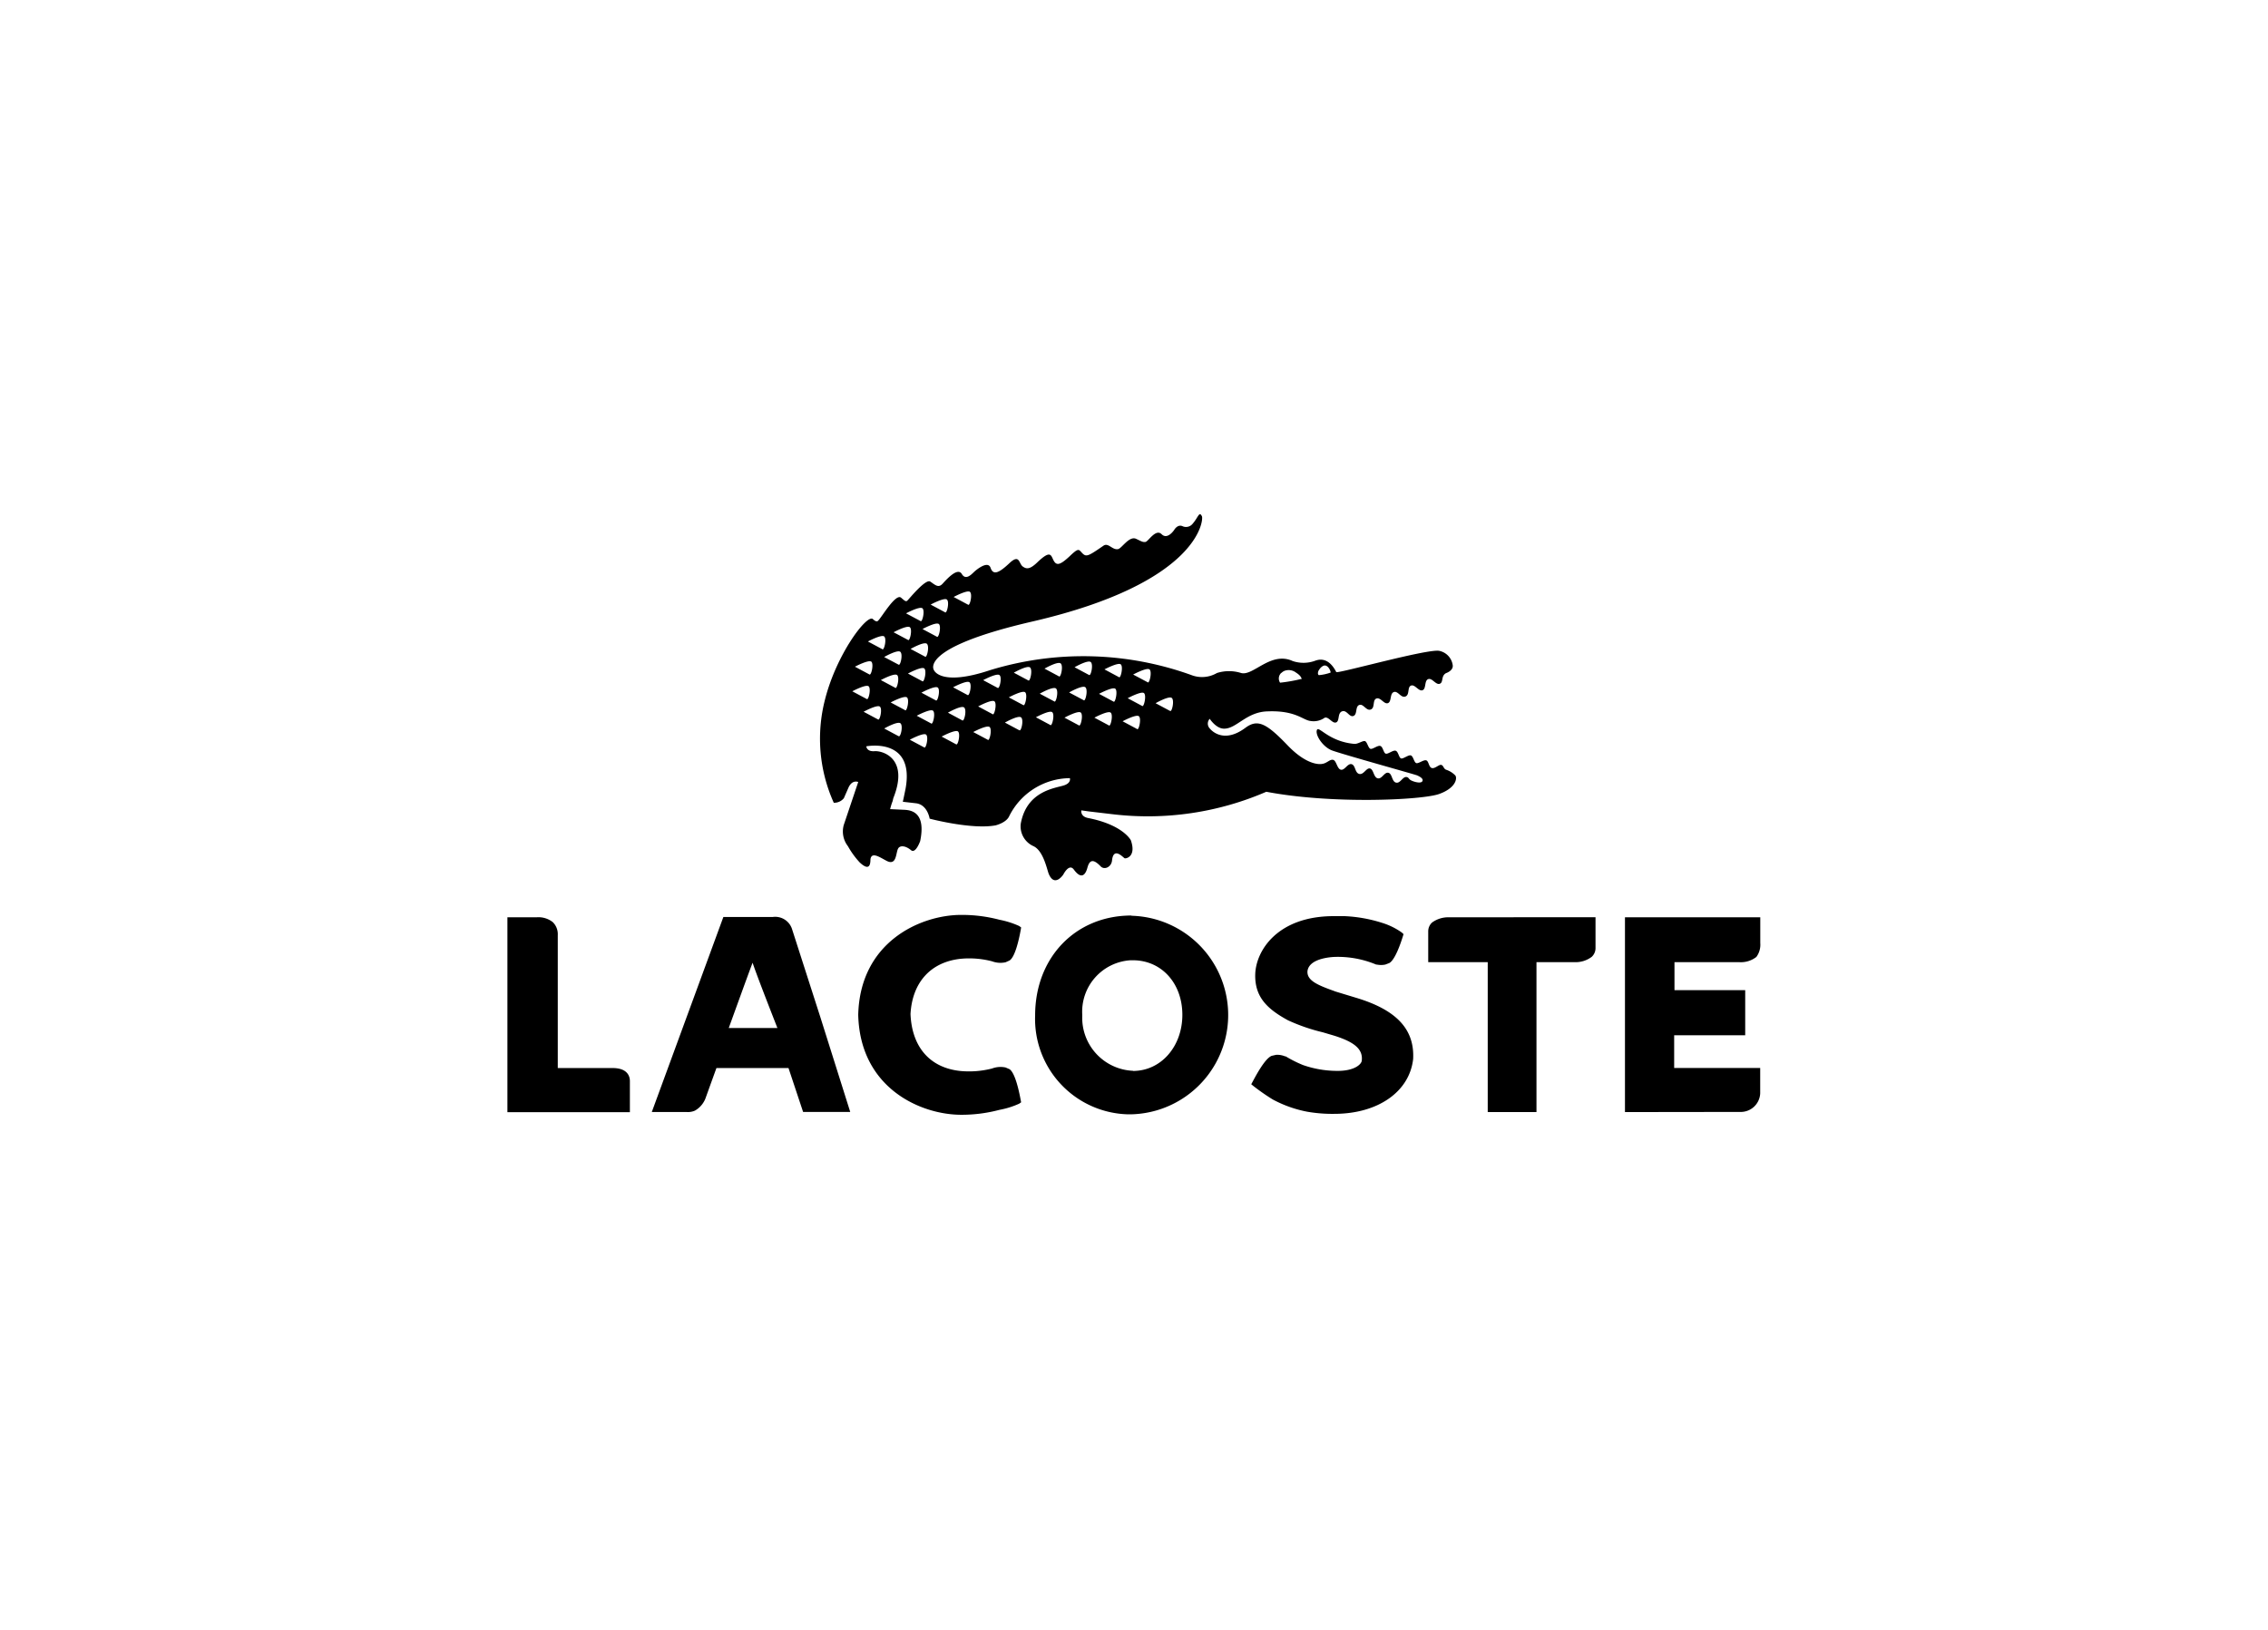 <svg id="Calque_1" data-name="Calque 1" xmlns="http://www.w3.org/2000/svg" viewBox="0 0 295 212"><path d="M189.3,100.89a2.87,2.87,0,0,0-1.22-.76c-.35-.17-.3-.52-.6-.62s-.84.53-1.25.4-.38-.91-.73-1-1,.46-1.29.36-.38-.9-.7-1-1,.49-1.28.39-.35-.9-.7-1-1,.48-1.29.38-.35-.89-.7-1-1,.47-1.29.37-.42-.92-.71-1-.9.39-1.38.36c-3.36-.3-4.64-2.42-4.87-1.8s.7,2.1,1.86,2.61c.92.4,10.92,3.17,11.18,3.29s.89.41.67.77-1.33,0-1.58-.2-.19-.29-.43-.35c-.53-.13-.83.85-1.4.72s-.48-1.15-1-1.28-.84.85-1.39.72-.52-1.16-1-1.28-.82.85-1.4.71-.48-1.14-1-1.27-.89.83-1.39.72-.57-1.17-1-1.28-.81.44-1.42.52c0,0-1.75.47-4.52-2.42s-3.9-3.44-5.48-2.27c-2.58,1.92-4.17.65-4.64.08a.91.91,0,0,1,0-1.25s.81,1.26,1.83,1.28c1.66.05,2.92-2.21,5.76-2.25,3.6-.13,4.54,1.15,5.51,1.25a2.47,2.47,0,0,0,1.85-.42h0c.51-.19,1,.8,1.49.61s.15-1.21.77-1.44.94.8,1.48.6.21-1.23.76-1.43.9.8,1.49.59.2-1.23.74-1.43,1,.79,1.5.6.22-1.24.76-1.44.92.8,1.51.58.22-1.22.73-1.42,1,.79,1.5.6.21-1.24.73-1.44,1,.79,1.51.6.13-1,.81-1.38c0,0,.94-.3.88-1a2.21,2.21,0,0,0-1.75-1.9c-1.49-.31-13.25,3-13.4,2.76-1.09-2.15-2.47-1.55-2.68-1.5a4.39,4.39,0,0,1-3,.06c-2.85-1.3-5.13,2-6.7,1.56a5.26,5.26,0,0,0-3.14,0,3.84,3.84,0,0,1-3.35.26,41.45,41.45,0,0,0-26.16-.63c-6.47,2.16-7.3,0-7.3,0s-2.13-2.89,12.86-6.34c21.55-5,22.21-13.15,22-13.66-.35-.75-.49.13-1.2.94a1.1,1.1,0,0,1-1.29.35c-.67-.33-1.11.45-1.11.45s-.87,1.35-1.64.58-1.73.93-2.1,1-.65-.14-1.24-.41c-.89-.39-1.84,1.23-2.32,1.34-.75.17-1.27-.88-1.91-.44-1.92,1.32-2.22,1.51-2.73,1s-.44-.81-1.72.42c-1.09,1-1.61,1.24-2,.57s-.33-1.58-2.2.22c-.9.85-1.35.87-1.86.49s-.39-1.68-1.73-.42-2.1,1.61-2.44.61-1.82.21-2.15.52-1.08,1.14-1.59.28-1.76.43-2.49,1.24c-.57.64-1,.15-1.62-.26S118.19,78,118,78.15s-.33,0-.8-.4c-.72-.61-2.65,2.77-3,3,0,0-.13.29-.66-.21-.75-.71-4.73,4.53-6.23,10.46a20.3,20.3,0,0,0,1.14,13.43,1.62,1.62,0,0,0,1.31-.59l.59-1.35c.49-1.12,1.28-.76,1.28-.76l-1.88,5.59a3.12,3.12,0,0,0,.54,2.76,10.92,10.92,0,0,0,1.53,2.11c1.53,1.44,1.37-.26,1.41-.47.18-.91,1.19-.21,2,.22,1.43.81,1.27-1,1.59-1.55.21-.41.91-.43,1.68.21.6.5,1.19-1.19,1.19-1.19.74-3.59-1-4-2-4.06l-1.91-.09a8.11,8.11,0,0,1,.33-1.06l.08-.36c2.09-5.2-1.4-6.2-2.44-6.12s-1.07-.63-1.07-.63,6.29-1.24,5.12,5.44c0,0-.23,1.16-.37,1.77l1.73.2c1.49.19,1.76,2,1.76,2s5.47,1.45,8.58.87c0,0,1.39-.33,1.77-1.2a8.9,8.9,0,0,1,7.89-4.94s.2.61-.74.93c-1.12.38-4.87.68-5.65,5v0a2.82,2.82,0,0,0,1.64,2.91c1.3.59,1.76,3,2,3.61.77,1.82,1.9.08,1.9.08s.73-1.47,1.35-.66c1,1.38,1.53.69,1.77-.19s.63-1.36,1.73-.21c.47.5,1.38.12,1.48-.74.19-1.88,1.46-.39,1.64-.31s1.55-.21.81-2.34c0,0-1-2-5.54-2.89-1.07-.2-.9-1-.9-1l1,.14,3.22.38A38.78,38.78,0,0,0,164.71,103c8.6,1.64,20.28,1.08,22.48.29S189.55,101.24,189.3,100.89ZM171.56,87.18a1.28,1.28,0,0,1,.5-.53c.67-.38,1.09.8,1,.85h0a6.07,6.07,0,0,1-1.52.33c-.26-.17,0-.66,0-.66Zm-4.89.37a1.14,1.14,0,0,1,.49-.31,1.57,1.57,0,0,1,1.43.27c.73.46.71.83.71.83l-.1,0a20.6,20.6,0,0,1-2.7.47,1,1,0,0,1,.17-1.29ZM126.16,77c.36.28,0,1.9-.25,1.66l-1.87-1s1.75-.94,2.12-.67Zm-3,1c.37.27,0,1.9-.24,1.65l-1.87-1s1.74-.94,2.11-.66Zm-1.06,3.16c.38.28,0,1.91-.24,1.67l-1.87-1s1.74-.94,2.11-.66Zm-1.78,4.26-1.88-1s1.75-1,2.12-.67,0,1.91-.24,1.67Zm-.35,3.2-1.87-1s1.74-.94,2.11-.67,0,1.89-.24,1.67Zm0-9.5c.37.28,0,1.9-.24,1.67l-1.88-1s1.74-.94,2.12-.66Zm-1.63,2.47c.37.28,0,1.89-.23,1.66l-1.88-1s1.74-.94,2.11-.66Zm-3.34,3.88s1.75-1,2.11-.67,0,1.89-.24,1.66Zm1.44,4-1.87-1s1.74-.94,2.11-.66,0,1.9-.24,1.67ZM115,82.8c.37.27,0,1.89-.24,1.65l-1.87-1s1.74-.94,2.12-.66Zm-1.68,3.26c.37.28,0,1.91-.25,1.67l-1.87-1s1.75-.93,2.12-.66Zm-2.46,3.87s1.74-.93,2.11-.66,0,1.9-.24,1.66Zm3.34,3.66-1.87-1s1.74-.95,2.11-.67,0,1.9-.24,1.67Zm2.68,2.18-1.87-1s1.75-1,2.12-.67,0,1.9-.25,1.66Zm.84-3.39-1.87-1s1.74-.93,2.11-.66,0,1.9-.24,1.67Zm2.49,4.85-1.87-1s1.74-.94,2.11-.67,0,1.9-.24,1.67Zm.9-3.12-1.87-1s1.74-.93,2.11-.66,0,1.9-.24,1.67Zm.61-3-1.87-1s1.74-.94,2.12-.67,0,1.9-.24,1.67Zm2.63,5.71-1.87-1s1.75-.94,2.12-.67,0,1.91-.24,1.67Zm.81-3.11-1.86-1s1.74-1,2.11-.67,0,1.9-.25,1.67Zm.68-3.3-1.87-1s1.74-.93,2.12-.66,0,1.9-.24,1.66Zm2.63,5.82-1.88-1s1.75-.94,2.12-.66,0,1.91-.23,1.67Zm.63-3.33-1.87-1s1.74-.94,2.11-.67,0,1.9-.23,1.68Zm.65-3.42-1.87-1s1.74-.94,2.12-.66,0,1.9-.24,1.66ZM132.58,95l-1.87-1s1.74-1,2.11-.67,0,1.89-.23,1.66Zm.51-3.28-1.87-1s1.74-.94,2.11-.67,0,1.91-.23,1.67Zm.65-3.21-1.87-1s1.74-1,2.11-.68,0,1.92-.23,1.68Zm2.87,5.8-1.87-1s1.73-.94,2.11-.67,0,1.91-.24,1.68Zm.51-3.07-1.88-1s1.75-1,2.12-.67,0,1.91-.23,1.68Zm.61-3.26-1.87-1s1.74-1,2.11-.67,0,1.91-.23,1.68Zm2.6,6.38-1.87-1s1.74-.95,2.11-.67,0,1.91-.24,1.67Zm.61-3.28-1.88-1s1.75-1,2.12-.67,0,1.91-.22,1.68Zm.7-3.28-1.87-1s1.74-1,2.11-.67,0,1.91-.23,1.67Zm2.58,6.56-1.87-1s1.74-.94,2.11-.66,0,1.91-.23,1.67Zm.6-3.1-1.87-1s1.74-.93,2.11-.67,0,1.92-.22,1.68Zm.71-3.18-1.87-1s1.74-.93,2.11-.66,0,1.91-.23,1.67Zm2.36,6.75-1.87-1s1.74-.94,2.11-.66,0,1.91-.23,1.67Zm.66-3-1.87-1s1.74-.94,2.11-.67,0,1.91-.23,1.67Zm.72-3.08-1.88-1s1.74-.94,2.12-.67,0,1.9-.23,1.68Zm2.91,3.73-1.87-1s1.74-1,2.11-.68,0,1.91-.22,1.67Z"/><path d="M103,120.8a2.3,2.3,0,0,0-2.49-1.51H94.09l-9.31,25.37h4.53a2.22,2.22,0,0,0,1.08-.18,3.14,3.14,0,0,0,1.44-1.78s1.27-3.53,1.36-3.76h9.37l1.9,5.71h6.13l-3.89-12.34L103,120.8m-1.89,12.93H94.79c.68-1.86,2.38-6.59,3.1-8.49.64,1.93,3.21,8.43,3.23,8.5Z"/><path d="M147.16,119.1h0c-7.26,0-12.52,5.46-12.52,13a12.41,12.41,0,0,0,12,12.86h.55a12.92,12.92,0,0,0,0-25.83m.19,20.17a6.9,6.9,0,0,1-6.61-7.17.49.49,0,0,1,0-.12,6.7,6.7,0,0,1,6.3-7.09h.28c3.74,0,6.44,3,6.44,7.1s-2.76,7.3-6.43,7.3Z"/><path d="M176.32,129.78l-.23-.07-2.37-.72-.35-.13c-1.94-.7-3.31-1.28-3.31-2.41v-.08c.19-1.87,3.66-1.89,3.7-1.89a12.94,12.94,0,0,1,5.24,1h0l.08,0a2.76,2.76,0,0,0,1.11,0l.52-.2c.74-.4,1.48-2.56,1.76-3.47l.09-.29-.23-.21a9,9,0,0,0-2.6-1.27,18.72,18.72,0,0,0-4.85-.86h-1.4c-7.33,0-10.12,4.51-10.21,7.55s1.66,4.58,4.26,6a24.16,24.16,0,0,0,4.52,1.56l1.49.44c2.73.86,3.77,1.81,3.58,3.29-.09.48-1,1.29-3.11,1.29a13.47,13.47,0,0,1-4.53-.76,15.78,15.78,0,0,1-2.25-1.13l0,0-.08,0a2.71,2.71,0,0,0-1.16-.2l-.57.13c-.85.31-2,2.45-2.48,3.35l-.19.35.32.26a27.69,27.69,0,0,0,2.46,1.71,15.64,15.64,0,0,0,4.49,1.6,19,19,0,0,0,3.53.28c5.67,0,9.79-2.87,10.26-7.15C184,133.89,181.64,131.36,176.32,129.78Z"/><path d="M188.46,119.33a3.56,3.56,0,0,0-2.19.68,1.55,1.55,0,0,0-.5,1.16v4h7.74v19.5h6.34v-19.5h5a3.5,3.5,0,0,0,2.18-.69,1.54,1.54,0,0,0,.5-1.16v-4Z"/><path d="M79.67,138.94H72.55c0-.94,0-17.29,0-17.29a2.19,2.19,0,0,0-.65-1.69,3,3,0,0,0-2.09-.63H66v25.35H81.93v-4C81.94,140.12,81.72,138.94,79.67,138.94Z"/><path d="M125.05,124.72a11.76,11.76,0,0,1,4,.34,3.08,3.08,0,0,0,1.75.12l.51-.23c.71-.44,1.22-2.66,1.46-4l.05-.3-.26-.19a11.55,11.55,0,0,0-2.56-.81,19.1,19.1,0,0,0-4.88-.63h-.1c-5.25,0-13.16,3.47-13.39,13v0c.23,9.55,8.14,13,13.39,13h.1a19.11,19.11,0,0,0,4.88-.64,11,11,0,0,0,2.56-.8l.26-.18-.06-.31c-.24-1.29-.74-3.52-1.45-4h0l-.51-.22a3.11,3.11,0,0,0-1.76.13,12.07,12.07,0,0,1-4.06.33c-4-.39-6.37-3.09-6.55-7.42C118.66,127.81,121.05,125.11,125.05,124.72Z"/><path d="M226.31,144.65a2.53,2.53,0,0,0,2.64-2.42v-.12l0-3.18H217.76s0-3.65,0-4.25H227v-5.87h-9.2v-3.64h8.47a3.28,3.28,0,0,0,2.18-.68,2.67,2.67,0,0,0,.51-1.81v-3.35H211.36v25.34Z"/></svg>